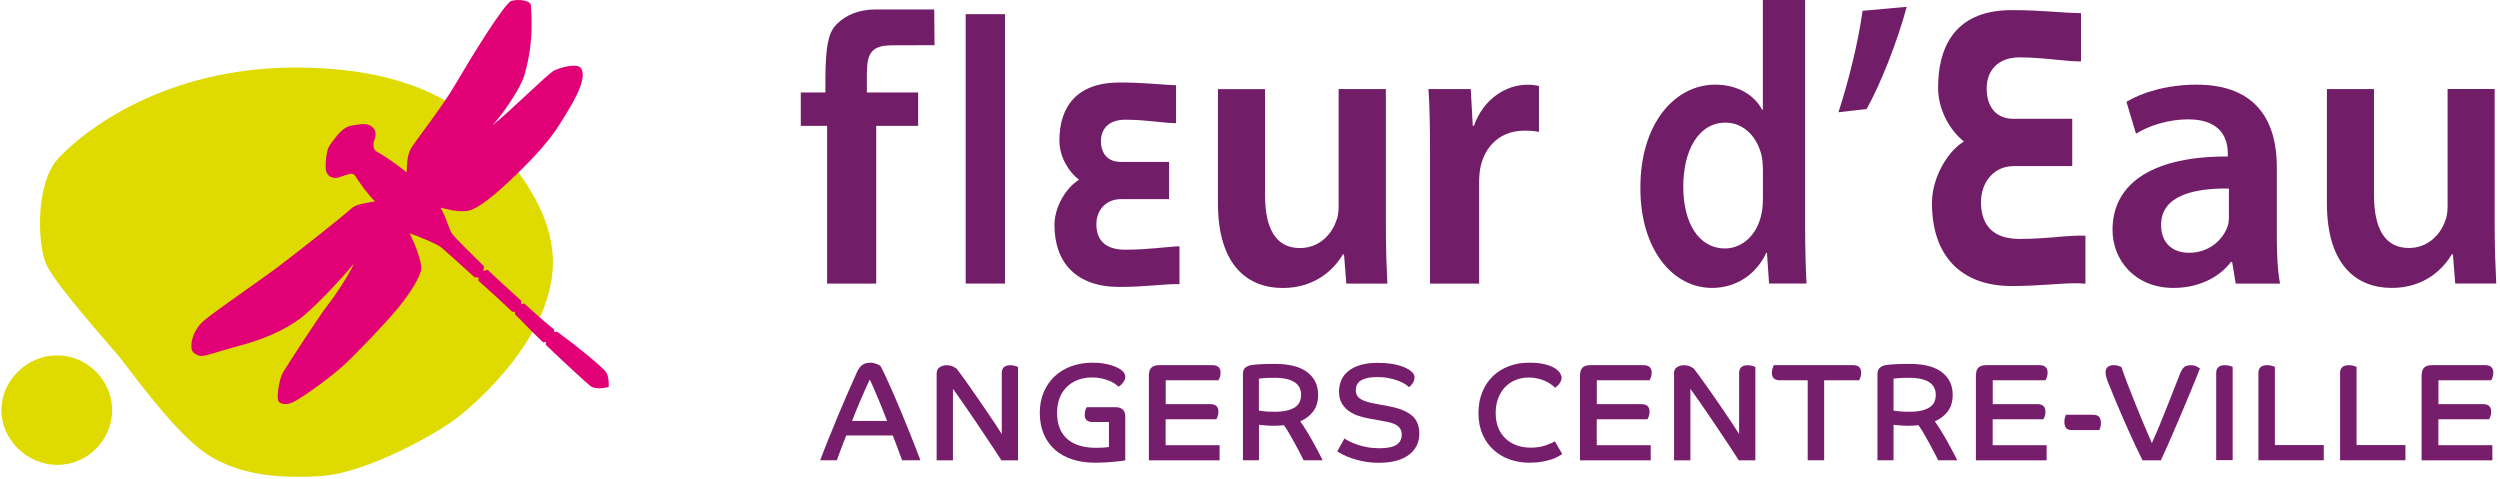 <svg width="438" height="84" viewBox="0 0 438 84" fill="none" xmlns="http://www.w3.org/2000/svg">
<path d="M10.21 27.755C14.591 22.987 28.747 11.828 51.831 11.828C74.915 11.828 83.31 21.102 85.406 23.728C87.503 26.354 97.999 36.157 96.774 47.882C95.549 59.608 84.53 69.585 80.686 72.734C76.837 75.884 64.249 82.885 56.203 83.408C48.157 83.932 40.638 83.06 35.041 78.684C29.445 74.309 22.449 64.332 20.527 62.06C18.605 59.782 9.682 49.811 8.108 46.308C6.535 42.804 6.186 32.13 10.205 27.755H10.21Z" fill="#DFDB00"/>
<path d="M19.65 71.862C19.65 76.983 15.414 81.446 10.055 81.446C4.695 81.446 0.241 76.988 0.241 71.862C0.241 66.736 4.652 62.258 10.011 62.258C15.371 62.258 19.65 66.74 19.65 71.862Z" fill="#DFDB00"/>
<path d="M106.089 65.064C104.879 63.731 100.352 60.078 97.863 58.305C97.796 58.256 97.645 58.154 97.578 58.101C97.273 58.154 97.176 58.193 97.118 58.145C97.079 58.116 97.079 58.067 97.079 57.728C95.67 56.604 93.617 54.782 91.841 53.169C91.618 53.231 91.39 53.285 91.323 53.251C91.298 53.236 91.303 53.077 91.298 52.66C90.011 51.487 88.747 50.344 87.9 49.578C87.304 49.045 86.433 48.217 85.46 47.286C85.092 47.369 84.816 47.437 84.753 47.48C84.666 47.538 84.714 47.16 84.811 46.661C82.38 44.306 79.631 41.544 79.224 40.983C78.619 40.135 78.256 38.196 77.166 36.379C78.377 36.622 79.587 37.106 81.645 36.985C83.702 36.864 87.372 33.511 89.672 31.331C91.971 29.15 95.685 25.516 97.984 21.882C100.284 18.248 102.923 14.008 101.857 12.031C101.291 10.98 98.309 11.751 97.098 12.356C95.888 12.962 89.512 19.421 86.244 21.965C87.817 20.39 91.153 15.578 91.85 13.243C93.704 7.026 93.022 1.977 93.022 1.008C93.022 0.039 90.805 -0.203 89.594 0.16C88.384 0.524 82.371 10.336 79.829 14.697C77.287 19.057 72.688 24.751 71.962 26.083C71.236 27.416 71.357 28.869 71.236 30.202C69.783 28.99 67.362 27.294 66.394 26.81C65.426 26.325 65.426 25.841 65.426 25.114C65.547 24.387 66.273 23.297 65.305 22.328C64.337 21.359 62.884 21.843 61.795 21.965C60.706 22.086 59.737 22.812 58.648 24.266C58.648 24.266 57.801 25.274 57.476 26.001C57.234 26.727 56.992 28.181 57.075 29.552C57.157 30.924 58.367 31.408 59.335 31.088C60.304 30.764 61.112 30.444 61.596 30.444C62.081 30.444 62.24 30.846 62.565 31.331C62.889 31.815 64.341 33.995 65.712 35.289C64.259 35.532 62.482 35.774 61.679 36.418C59.66 38.274 50.868 45.14 48.282 47.078C45.697 49.016 37.791 54.428 35.695 56.202C33.599 57.975 32.984 61.158 34 61.856C35.535 62.908 35.612 62.258 41.989 60.562C48.365 58.867 51.754 56.526 53.206 55.315C54.659 54.104 58.372 50.552 62.003 46.191C61.194 48.047 58.696 51.846 57.404 53.459C56.111 55.073 50.301 64.037 49.575 65.248C48.849 66.459 48.447 69.769 48.767 70.253C49.086 70.738 49.977 71.062 51.27 70.496C52.562 69.929 57.481 66.459 59.902 64.279C62.322 62.099 67.73 56.444 69.827 53.861C71.923 51.279 73.618 48.532 73.782 47.16C73.942 45.789 72.572 42.475 71.763 40.861C73.056 41.346 76.445 42.64 77.331 43.366C77.999 43.914 80.923 46.579 83.15 48.585L83.867 48.619C83.867 48.619 83.843 48.846 83.809 49.181C84.264 49.588 84.671 49.951 84.995 50.237C86.181 51.279 88.166 53.115 89.749 54.627L90.219 54.617L90.209 55.073C91.042 55.872 91.657 56.478 91.933 56.778C92.552 57.447 93.671 58.561 95.147 59.976C95.307 59.947 95.641 59.923 95.641 59.923L95.612 60.407C98.914 63.567 103.058 67.385 103.518 67.685C104.603 68.393 106.636 67.797 106.636 67.797C106.636 67.797 106.815 66.038 106.089 65.069V65.064Z" fill="#E20076"/>
<path d="M176.072 2.481H169.187V49.682H176.072V2.481Z" fill="#721D67"/>
<path d="M192.086 39.273C192.086 36.845 193.739 34.889 196.375 34.889H204.821V28.365H196.375C193.988 28.365 192.886 26.803 192.886 24.729C192.886 22.76 194.054 20.975 197.175 20.975C200.913 20.975 203.601 21.553 206.041 21.579V14.937C202.736 14.793 200.296 14.452 196.126 14.452C188.847 14.452 185.607 18.494 185.607 24.624C185.607 27.459 187.194 30.058 189.03 31.502C186.761 32.894 184.742 36.241 184.742 39.417C184.742 46.059 188.598 50.272 196.126 50.272C200.965 50.272 204.139 49.695 206.644 49.787V43.145C204.323 43.237 201.136 43.749 197.162 43.749C193.424 43.749 192.086 41.846 192.086 39.299V39.273Z" fill="#721D67"/>
<path d="M242.776 15.607H234.527V36.175C234.527 37.16 234.396 38.131 234.055 38.84C233.255 41.084 231.104 43.46 227.746 43.46C223.379 43.46 221.635 39.824 221.635 34.154V15.62H213.385V35.624C213.385 46.742 218.828 50.456 224.73 50.456C230.632 50.456 233.858 46.965 235.274 44.576H235.471L235.878 49.682H243.065C242.934 46.886 242.803 43.526 242.803 39.47V15.607H242.776Z" fill="#721D67"/>
<path d="M258.24 22.038H258.03L257.676 15.607H250.266C250.475 18.612 250.541 21.973 250.541 26.593V49.682H259.145V31.988C259.145 31.082 259.21 30.163 259.355 29.402C260.128 25.49 262.987 22.892 267.04 22.892C268.089 22.892 268.863 22.957 269.624 23.102V15.055C268.929 14.911 268.43 14.845 267.591 14.845C263.892 14.845 259.905 17.3 258.227 22.051L258.24 22.038Z" fill="#721D67"/>
<path d="M316.248 -0H308.851V19.242H308.733C307.409 16.722 304.523 14.832 300.497 14.832C293.467 14.832 287.329 21.618 287.395 33.025C287.395 43.526 292.929 50.443 299.959 50.443C304.169 50.443 307.71 48.067 309.455 44.287H309.573L309.94 49.669H316.498C316.38 47.358 316.262 43.578 316.262 40.087V-0H316.248ZM308.851 34.915C308.851 35.821 308.786 36.661 308.615 37.435C307.894 41.137 305.245 43.526 302.241 43.526C297.546 43.526 294.91 38.984 294.91 32.684C294.91 26.383 297.559 21.487 302.307 21.487C305.678 21.487 308.012 24.217 308.681 27.499C308.799 28.194 308.865 29.113 308.865 29.809V34.915H308.851Z" fill="#721D67"/>
<path d="M322.098 19.663L327.042 19.098C329.442 14.767 332.314 7.626 334.059 1.194L326.321 1.89C325.547 7.56 323.79 14.478 322.098 19.663Z" fill="#721D67"/>
<path d="M360.447 41.531C358.48 41.688 356.25 41.859 353.785 41.859C348.237 41.859 347.07 38.367 347.07 35.44C347.07 31.765 349.47 29.1 352.775 29.1H363.057V20.818H352.775C349.824 20.818 348.066 18.836 348.066 15.515C348.066 12.194 350.204 10.054 353.771 10.054C356.237 10.054 358.362 10.277 360.224 10.461C361.785 10.619 363.254 10.75 364.592 10.763V2.31C362.913 2.271 361.405 2.179 359.831 2.061C357.654 1.916 355.411 1.772 352.46 1.772C341.797 1.772 339.554 9.162 339.554 15.357C339.554 19.466 341.81 22.865 343.751 24.519L344.079 24.795L343.712 25.031C341.141 26.751 338.479 31.161 338.479 35.584C338.479 44.825 343.568 50.115 352.46 50.115C355.162 50.115 357.431 49.957 359.437 49.826C360.985 49.721 362.323 49.629 363.555 49.629C364.224 49.629 364.828 49.655 365.365 49.708V41.294C363.962 41.229 362.349 41.36 360.434 41.504L360.447 41.531Z" fill="#721D67"/>
<path d="M398.901 29.245C398.901 21.763 395.753 14.832 384.854 14.832C379.477 14.832 375.07 16.302 372.552 17.838L374.231 23.43C376.539 21.96 380.028 20.91 383.385 20.91C389.392 20.91 390.31 24.624 390.31 26.856V27.42C377.733 27.354 370.113 31.752 370.113 40.297C370.113 45.468 373.956 50.443 380.802 50.443C385.274 50.443 388.841 48.553 390.861 45.901H391.071L391.701 49.682H399.465C399.045 47.582 398.901 44.576 398.901 41.491V29.245V29.245ZM390.507 37.711C390.507 38.341 390.507 38.971 390.297 39.601C389.458 42.056 387.005 44.287 383.517 44.287C380.789 44.287 378.625 42.751 378.625 39.391C378.625 34.219 384.422 32.959 390.507 33.025V37.711V37.711Z" fill="#721D67"/>
<path d="M437.066 39.456V15.594H428.817V36.162C428.817 37.146 428.686 38.118 428.345 38.827C427.545 41.071 425.394 43.447 422.036 43.447C417.669 43.447 415.925 39.811 415.925 34.141V15.607H407.675V35.611C407.675 46.728 413.118 50.443 419.02 50.443C424.922 50.443 428.148 46.951 429.551 44.562H429.748L430.155 49.669H437.342C437.211 46.873 437.066 43.512 437.066 39.456Z" fill="#721D67"/>
<path d="M156.019 7.941C157.632 7.941 162.668 7.915 163.731 7.915L163.678 1.654H153.422C150.419 1.654 148.163 2.678 146.655 4.174C145.264 5.539 144.609 7.534 144.609 14.15V16.197H140.294V22.052H144.91V49.682H153.514V22.052H160.858V16.197H151.874V13.874C151.874 10.33 151.901 7.954 156.045 7.954L156.019 7.941Z" fill="#721D67"/>
<path d="M143.704 80.633C144.11 79.543 144.556 78.375 145.068 77.128C145.566 75.868 146.091 74.582 146.641 73.269C147.192 71.957 147.756 70.605 148.346 69.253C148.937 67.888 149.527 66.562 150.104 65.275C150.392 64.632 150.72 64.186 151.101 63.923C151.468 63.674 151.94 63.543 152.504 63.543C152.714 63.543 152.924 63.569 153.12 63.622C153.317 63.674 153.501 63.727 153.658 63.792C153.815 63.858 153.947 63.923 154.052 63.976C154.156 64.028 154.222 64.068 154.235 64.081C154.497 64.54 154.825 65.21 155.245 66.102C155.652 66.995 156.098 67.993 156.583 69.095C157.055 70.198 157.553 71.366 158.052 72.56C158.55 73.768 159.022 74.91 159.442 75.986C159.875 77.063 160.242 78.021 160.57 78.848C160.898 79.688 161.121 80.278 161.252 80.633H158.052C157.973 80.436 157.868 80.16 157.737 79.806C157.606 79.451 157.462 79.071 157.317 78.651C157.16 78.244 157.003 77.824 156.845 77.404C156.688 76.984 156.543 76.616 156.412 76.288H148.268C147.914 77.181 147.586 77.995 147.31 78.756C147.022 79.504 146.799 80.134 146.615 80.633H143.704V80.633ZM155.416 73.742C155.193 73.138 154.93 72.482 154.642 71.76C154.353 71.038 154.065 70.342 153.776 69.646C153.488 68.964 153.225 68.334 152.976 67.769C152.727 67.205 152.53 66.772 152.386 66.483C152.176 66.929 151.94 67.454 151.678 68.019C151.415 68.596 151.153 69.2 150.878 69.843C150.602 70.487 150.327 71.13 150.051 71.799C149.776 72.469 149.514 73.112 149.278 73.742H155.416V73.742Z" fill="#761D6C"/>
<path d="M164.098 65.538C164.098 64.974 164.269 64.567 164.623 64.344C164.977 64.107 165.383 63.989 165.842 63.989C166.302 63.989 166.669 64.068 166.957 64.212C167.246 64.357 167.456 64.475 167.561 64.554C167.718 64.751 167.98 65.092 168.347 65.591C168.715 66.089 169.134 66.667 169.607 67.336C170.079 68.006 170.59 68.741 171.128 69.515C171.666 70.303 172.203 71.077 172.741 71.865C173.279 72.652 173.777 73.387 174.262 74.122C174.735 74.844 175.154 75.487 175.508 76.039V65.328C175.508 64.882 175.64 64.54 175.902 64.317C176.164 64.094 176.518 63.989 176.99 63.989C177.318 63.989 177.594 64.028 177.856 64.107C178.105 64.186 178.276 64.252 178.354 64.304V80.646H175.443C175.154 80.2 174.8 79.662 174.394 79.031C173.987 78.415 173.541 77.732 173.043 76.997C172.544 76.262 172.033 75.501 171.508 74.7C170.971 73.912 170.446 73.125 169.908 72.337C169.37 71.55 168.859 70.802 168.347 70.08C167.836 69.358 167.377 68.715 166.957 68.124V80.646H164.098V65.551V65.538Z" fill="#761D6C"/>
<path d="M194.302 73.939H191.469C190.512 73.939 190.04 73.519 190.04 72.678C190.04 72.35 190.079 72.075 190.171 71.825C190.263 71.589 190.341 71.418 190.407 71.34H195.43C196.571 71.34 197.148 71.891 197.148 72.993V80.659C197.017 80.685 196.781 80.725 196.44 80.764C196.099 80.803 195.693 80.843 195.22 80.895C194.748 80.948 194.21 80.987 193.633 81.013C193.056 81.04 192.44 81.066 191.81 81.066C190.407 81.066 189.109 80.882 187.928 80.501C186.748 80.134 185.738 79.583 184.886 78.848C184.033 78.113 183.377 77.207 182.892 76.118C182.42 75.028 182.171 73.755 182.171 72.324C182.171 70.959 182.407 69.738 182.879 68.662C183.351 67.572 183.994 66.654 184.82 65.892C185.646 65.131 186.617 64.553 187.745 64.147C188.873 63.74 190.079 63.543 191.391 63.543C192.06 63.543 192.65 63.582 193.187 63.661C193.725 63.74 194.184 63.845 194.591 63.963C194.997 64.081 195.338 64.212 195.627 64.344C195.915 64.475 196.125 64.593 196.296 64.711C196.584 64.908 196.807 65.118 196.938 65.328C197.07 65.551 197.148 65.774 197.148 65.997C197.148 66.207 197.109 66.404 197.017 66.588C196.925 66.772 196.82 66.942 196.702 67.1C196.584 67.257 196.453 67.389 196.322 67.494C196.191 67.612 196.086 67.691 195.981 67.756C195.797 67.586 195.574 67.389 195.286 67.205C194.997 67.008 194.67 66.837 194.263 66.68C193.869 66.522 193.424 66.391 192.938 66.286C192.453 66.181 191.915 66.129 191.338 66.129C190.433 66.129 189.607 66.273 188.859 66.549C188.112 66.837 187.469 67.244 186.918 67.769C186.368 68.308 185.948 68.951 185.646 69.725C185.345 70.499 185.2 71.353 185.2 72.311C185.2 73.374 185.358 74.306 185.686 75.081C186.013 75.855 186.472 76.498 187.063 76.984C187.666 77.483 188.374 77.85 189.187 78.086C190 78.323 190.919 78.454 191.915 78.454C192.519 78.454 193.03 78.441 193.463 78.401C193.896 78.375 194.171 78.336 194.289 78.309V73.912L194.302 73.939Z" fill="#761D6C"/>
<path d="M201.306 65.63C201.306 64.527 201.896 63.976 203.076 63.976H212.388C213.359 63.976 213.844 64.409 213.844 65.288C213.844 65.59 213.792 65.879 213.7 66.129C213.608 66.378 213.529 66.549 213.477 66.627H204.23V70.801H212.034C212.991 70.801 213.464 71.234 213.464 72.114C213.464 72.416 213.424 72.705 213.332 72.954C213.241 73.203 213.162 73.374 213.096 73.453H204.217V77.994H213.673V80.646H201.28V65.643L201.306 65.63Z" fill="#761D6C"/>
<path d="M217.752 65.564C217.752 65.052 217.884 64.672 218.146 64.448C218.408 64.225 218.723 64.068 219.09 63.989C219.339 63.937 219.785 63.884 220.454 63.831C221.123 63.779 222.08 63.753 223.34 63.753C225.884 63.753 227.773 64.238 229.045 65.21C230.304 66.181 230.933 67.507 230.933 69.161C230.933 70.329 230.658 71.287 230.094 72.048C229.53 72.81 228.769 73.4 227.799 73.82C228.14 74.293 228.481 74.805 228.835 75.369C229.189 75.934 229.53 76.524 229.871 77.128C230.212 77.732 230.54 78.336 230.855 78.939C231.169 79.543 231.458 80.108 231.733 80.633H228.389C228.258 80.357 228.048 79.937 227.759 79.386C227.471 78.821 227.156 78.244 226.815 77.614C226.474 76.997 226.133 76.393 225.792 75.816C225.451 75.238 225.176 74.805 224.94 74.49C224.664 74.516 224.376 74.542 224.074 74.569C223.772 74.582 223.497 74.595 223.235 74.595C222.671 74.595 222.133 74.569 221.635 74.529C221.136 74.49 220.782 74.45 220.572 74.424V80.633H217.766V65.564H217.752ZM220.559 71.943C220.769 71.97 221.084 72.009 221.503 72.061C221.923 72.114 222.526 72.14 223.326 72.14C224.205 72.14 224.927 72.061 225.517 71.917C226.107 71.773 226.579 71.563 226.946 71.313C227.313 71.051 227.563 70.749 227.72 70.381C227.877 70.014 227.956 69.62 227.956 69.174C227.956 68.767 227.877 68.386 227.733 68.032C227.589 67.677 227.34 67.362 226.986 67.087C226.631 66.811 226.146 66.588 225.543 66.43C224.94 66.273 224.179 66.194 223.248 66.194C222.435 66.194 221.818 66.207 221.398 66.247C220.966 66.286 220.69 66.312 220.559 66.339V71.943V71.943Z" fill="#761D6C"/>
<path d="M235.55 76.826C235.733 76.957 235.996 77.115 236.35 77.299C236.704 77.483 237.15 77.666 237.675 77.863C238.199 78.047 238.802 78.204 239.471 78.336C240.14 78.467 240.875 78.533 241.662 78.533C243.065 78.533 244.075 78.323 244.678 77.916C245.281 77.509 245.583 76.918 245.583 76.157C245.583 75.789 245.517 75.474 245.373 75.212C245.242 74.949 245.032 74.726 244.77 74.542C244.508 74.359 244.18 74.214 243.799 74.096C243.419 73.978 242.986 73.886 242.501 73.807L239.839 73.322C239.157 73.204 238.501 73.033 237.871 72.81C237.242 72.587 236.678 72.285 236.192 71.917C235.707 71.55 235.314 71.09 235.025 70.552C234.737 70.014 234.592 69.358 234.592 68.596C234.592 67.914 234.724 67.271 234.973 66.654C235.222 66.037 235.629 65.512 236.179 65.052C236.73 64.593 237.425 64.239 238.265 63.976C239.104 63.713 240.127 63.569 241.321 63.569C242.199 63.569 242.96 63.622 243.603 63.713C244.245 63.805 244.796 63.923 245.255 64.068C245.701 64.199 246.068 64.344 246.344 64.488C246.619 64.632 246.816 64.75 246.947 64.829C247.209 65.013 247.419 65.197 247.577 65.407C247.734 65.617 247.826 65.853 247.826 66.129C247.826 66.496 247.708 66.837 247.485 67.166C247.262 67.481 247.052 67.704 246.855 67.835C246.711 67.677 246.475 67.494 246.16 67.284C245.845 67.087 245.452 66.89 244.993 66.719C244.534 66.535 243.996 66.391 243.38 66.26C242.763 66.129 242.094 66.063 241.373 66.063C240.652 66.063 240.035 66.115 239.537 66.234C239.039 66.352 238.658 66.509 238.357 66.706C238.068 66.903 237.858 67.152 237.727 67.428C237.596 67.717 237.53 68.032 237.53 68.386C237.53 69.003 237.766 69.476 238.252 69.83C238.724 70.171 239.524 70.46 240.639 70.67L243.353 71.182C245.111 71.51 246.436 72.035 247.327 72.77C248.219 73.505 248.665 74.569 248.665 75.96C248.665 76.734 248.508 77.43 248.206 78.06C247.904 78.677 247.445 79.215 246.855 79.675C246.265 80.121 245.531 80.475 244.652 80.712C243.773 80.948 242.75 81.079 241.609 81.079C240.639 81.079 239.747 81 238.947 80.843C238.134 80.685 237.425 80.502 236.783 80.278C236.153 80.055 235.629 79.845 235.209 79.609C234.789 79.386 234.488 79.202 234.291 79.071L235.55 76.813V76.826Z" fill="#761D6C"/>
<path d="M273.728 79.517C273.545 79.648 273.309 79.806 272.994 79.977C272.679 80.16 272.286 80.318 271.8 80.488C271.328 80.646 270.764 80.79 270.109 80.895C269.466 81.013 268.731 81.066 267.905 81.066C266.712 81.066 265.584 80.869 264.508 80.501C263.446 80.121 262.502 79.57 261.689 78.835C260.875 78.113 260.22 77.194 259.747 76.118C259.275 75.028 259.026 73.781 259.026 72.377C259.026 70.972 259.262 69.738 259.721 68.636C260.18 67.533 260.81 66.614 261.61 65.853C262.41 65.105 263.341 64.527 264.417 64.133C265.479 63.74 266.62 63.543 267.84 63.543C269.059 63.543 269.951 63.635 270.699 63.832C271.446 64.028 272.023 64.265 272.456 64.54C272.889 64.829 273.178 65.118 273.348 65.42C273.519 65.722 273.597 65.971 273.597 66.155C273.597 66.365 273.558 66.562 273.466 66.759C273.374 66.956 273.269 67.126 273.151 67.284C273.033 67.441 272.902 67.573 272.771 67.691C272.64 67.809 272.522 67.888 272.43 67.927C272.273 67.743 272.05 67.559 271.761 67.349C271.473 67.139 271.145 66.942 270.751 66.772C270.358 66.588 269.925 66.444 269.44 66.326C268.954 66.207 268.43 66.142 267.866 66.142C267.04 66.142 266.279 66.286 265.558 66.562C264.849 66.85 264.233 67.257 263.708 67.796C263.197 68.334 262.777 68.99 262.489 69.764C262.187 70.539 262.043 71.405 262.043 72.377C262.043 73.348 262.2 74.24 262.515 74.989C262.83 75.737 263.262 76.367 263.813 76.879C264.364 77.391 265.007 77.771 265.754 78.034C266.502 78.296 267.302 78.428 268.154 78.428C269.177 78.428 270.056 78.296 270.791 78.034C271.525 77.771 272.063 77.535 272.404 77.312L273.689 79.517H273.715H273.728Z" fill="#761D6C"/>
<path d="M276.837 65.63C276.837 64.527 277.427 63.976 278.608 63.976H287.919C288.89 63.976 289.375 64.409 289.375 65.288C289.375 65.59 289.323 65.879 289.231 66.129C289.139 66.378 289.06 66.549 289.008 66.627H279.762V70.801H287.565C288.523 70.801 288.995 71.234 288.995 72.114C288.995 72.416 288.956 72.705 288.864 72.954C288.772 73.203 288.693 73.374 288.628 73.453H279.749V77.994H289.205V80.646H276.811V65.643L276.837 65.63Z" fill="#761D6C"/>
<path d="M293.271 65.538C293.271 64.974 293.441 64.567 293.795 64.344C294.136 64.107 294.556 63.989 295.015 63.989C295.474 63.989 295.841 64.068 296.13 64.212C296.418 64.357 296.628 64.475 296.733 64.554C296.891 64.751 297.153 65.092 297.52 65.591C297.887 66.089 298.307 66.667 298.779 67.336C299.251 68.006 299.763 68.741 300.314 69.515C300.851 70.303 301.389 71.077 301.927 71.865C302.465 72.639 302.963 73.387 303.448 74.122C303.92 74.844 304.34 75.487 304.694 76.039V65.328C304.694 64.882 304.825 64.54 305.088 64.317C305.35 64.094 305.704 63.989 306.176 63.989C306.504 63.989 306.779 64.028 307.042 64.107C307.291 64.186 307.461 64.252 307.54 64.304V80.646H304.629C304.34 80.2 303.986 79.662 303.592 79.031C303.186 78.415 302.74 77.732 302.242 76.997C301.743 76.262 301.232 75.501 300.707 74.7C300.169 73.912 299.645 73.125 299.107 72.337C298.569 71.55 298.058 70.802 297.546 70.08C297.035 69.358 296.576 68.715 296.156 68.124V80.646H293.297V65.551L293.271 65.538Z" fill="#761D6C"/>
<path d="M316.708 66.627H311.855C310.897 66.627 310.425 66.194 310.425 65.315C310.425 65.013 310.478 64.724 310.57 64.475C310.661 64.225 310.74 64.055 310.793 63.976H324.642C325.6 63.976 326.072 64.409 326.072 65.288C326.072 65.59 326.032 65.879 325.941 66.129C325.849 66.378 325.77 66.549 325.705 66.627H319.593V80.633H316.708V66.627V66.627Z" fill="#761D6C"/>
<path d="M328.931 65.564C328.931 65.052 329.062 64.672 329.325 64.448C329.587 64.225 329.902 64.068 330.269 63.989C330.505 63.937 330.964 63.884 331.633 63.831C332.302 63.779 333.259 63.753 334.518 63.753C337.063 63.753 338.951 64.238 340.223 65.21C341.482 66.181 342.112 67.507 342.112 69.161C342.112 70.329 341.837 71.287 341.273 72.048C340.709 72.81 339.948 73.4 338.977 73.82C339.318 74.293 339.659 74.805 340.014 75.369C340.355 75.934 340.709 76.524 341.05 77.128C341.391 77.732 341.719 78.336 342.033 78.939C342.348 79.543 342.637 80.108 342.912 80.633H339.568C339.436 80.357 339.227 79.937 338.938 79.386C338.65 78.821 338.335 78.244 337.994 77.614C337.653 76.997 337.312 76.393 336.971 75.816C336.63 75.238 336.341 74.805 336.118 74.49C335.843 74.516 335.554 74.542 335.253 74.569C334.951 74.582 334.676 74.595 334.413 74.595C333.849 74.595 333.312 74.569 332.813 74.529C332.315 74.49 331.961 74.45 331.751 74.424V80.633H328.931V65.564V65.564ZM331.751 71.943C331.961 71.97 332.276 72.009 332.695 72.061C333.115 72.114 333.718 72.14 334.518 72.14C335.397 72.14 336.118 72.061 336.709 71.917C337.299 71.773 337.771 71.563 338.138 71.313C338.505 71.051 338.755 70.749 338.912 70.381C339.069 70.014 339.148 69.62 339.148 69.174C339.148 68.767 339.069 68.386 338.925 68.032C338.781 67.677 338.532 67.362 338.177 67.087C337.823 66.811 337.338 66.588 336.735 66.43C336.131 66.273 335.371 66.194 334.44 66.194C333.626 66.194 333.01 66.207 332.59 66.247C332.158 66.286 331.882 66.312 331.751 66.339V71.943V71.943Z" fill="#761D6C"/>
<path d="M346.204 65.63C346.204 64.527 346.794 63.976 347.975 63.976H357.286C358.257 63.976 358.742 64.409 358.742 65.288C358.742 65.59 358.69 65.879 358.598 66.129C358.506 66.378 358.427 66.549 358.375 66.627H349.129V70.801H356.932C357.89 70.801 358.362 71.234 358.362 72.114C358.362 72.416 358.322 72.705 358.231 72.954C358.139 73.203 358.06 73.374 357.995 73.453H349.116V77.994H358.572V80.646H346.178V65.643L346.204 65.63Z" fill="#761D6C"/>
<path d="M366.794 72.678C367.267 72.678 367.594 72.81 367.791 73.072C367.988 73.335 368.08 73.676 368.08 74.083C368.08 74.345 368.053 74.595 367.988 74.818C367.922 75.054 367.87 75.225 367.817 75.343H362.938C362.466 75.343 362.138 75.212 361.955 74.949C361.771 74.687 361.679 74.345 361.679 73.925C361.679 73.65 361.706 73.4 361.771 73.177C361.837 72.954 361.889 72.783 361.942 72.665H366.794V72.678Z" fill="#761D6C"/>
<path d="M375.359 80.633C374.952 79.819 374.546 78.966 374.126 78.073C373.706 77.181 373.3 76.275 372.893 75.382C372.487 74.49 372.106 73.61 371.739 72.757C371.372 71.904 371.044 71.129 370.742 70.421C370.441 69.712 370.191 69.095 369.982 68.583C369.772 68.071 369.614 67.704 369.523 67.454C369.339 67.034 369.195 66.641 369.077 66.273C368.959 65.905 368.893 65.564 368.893 65.236C368.893 64.842 369.011 64.54 369.247 64.317C369.483 64.094 369.837 63.976 370.296 63.976C370.664 63.976 370.978 64.028 371.214 64.12C371.451 64.212 371.608 64.278 371.674 64.317C371.962 65.17 372.329 66.155 372.749 67.27C373.182 68.373 373.628 69.528 374.113 70.736C374.585 71.93 375.083 73.125 375.582 74.319C376.08 75.514 376.566 76.616 377.011 77.627C377.366 76.853 377.759 75.947 378.192 74.91C378.625 73.873 379.057 72.81 379.49 71.707C379.923 70.605 380.356 69.515 380.776 68.439C381.195 67.362 381.576 66.391 381.917 65.538C382.139 64.974 382.389 64.567 382.638 64.343C382.9 64.107 383.294 63.989 383.831 63.989C384.251 63.989 384.605 64.068 384.881 64.225C385.156 64.383 385.34 64.475 385.431 64.527C385.3 64.868 385.09 65.394 384.815 66.102C384.526 66.811 384.199 67.638 383.805 68.57C383.412 69.502 382.992 70.499 382.546 71.576C382.1 72.652 381.628 73.728 381.169 74.818C380.697 75.907 380.238 76.944 379.805 77.955C379.359 78.953 378.952 79.858 378.585 80.646H375.385L375.359 80.633Z" fill="#761D6C"/>
<path d="M388.278 65.315C388.278 64.868 388.422 64.527 388.684 64.304C388.96 64.081 389.327 63.976 389.799 63.976C390.101 63.976 390.389 64.015 390.651 64.094C390.914 64.173 391.084 64.225 391.163 64.265V80.62H388.278V65.302V65.315Z" fill="#761D6C"/>
<path d="M395.675 65.315C395.675 64.868 395.819 64.527 396.081 64.304C396.357 64.081 396.724 63.976 397.196 63.976C397.498 63.976 397.786 64.015 398.049 64.094C398.311 64.173 398.481 64.225 398.56 64.265V77.981H407.124V80.633H395.675V65.315Z" fill="#761D6C"/>
<path d="M409.983 65.315C409.983 64.868 410.127 64.527 410.39 64.304C410.665 64.081 411.032 63.976 411.505 63.976C411.806 63.976 412.095 64.015 412.357 64.094C412.619 64.173 412.79 64.225 412.869 64.265V77.981H421.433V80.633H409.983V65.315Z" fill="#761D6C"/>
<path d="M424.292 65.63C424.292 64.527 424.882 63.976 426.063 63.976H435.375C436.345 63.976 436.83 64.409 436.83 65.288C436.83 65.59 436.778 65.879 436.686 66.129C436.594 66.378 436.516 66.549 436.463 66.627H427.217V70.801H435.02C435.978 70.801 436.45 71.234 436.45 72.114C436.45 72.416 436.411 72.705 436.319 72.954C436.227 73.203 436.148 73.374 436.083 73.453H427.204V77.994H436.66V80.646H424.266V65.643L424.292 65.63Z" fill="#761D6C"/>
</svg>

